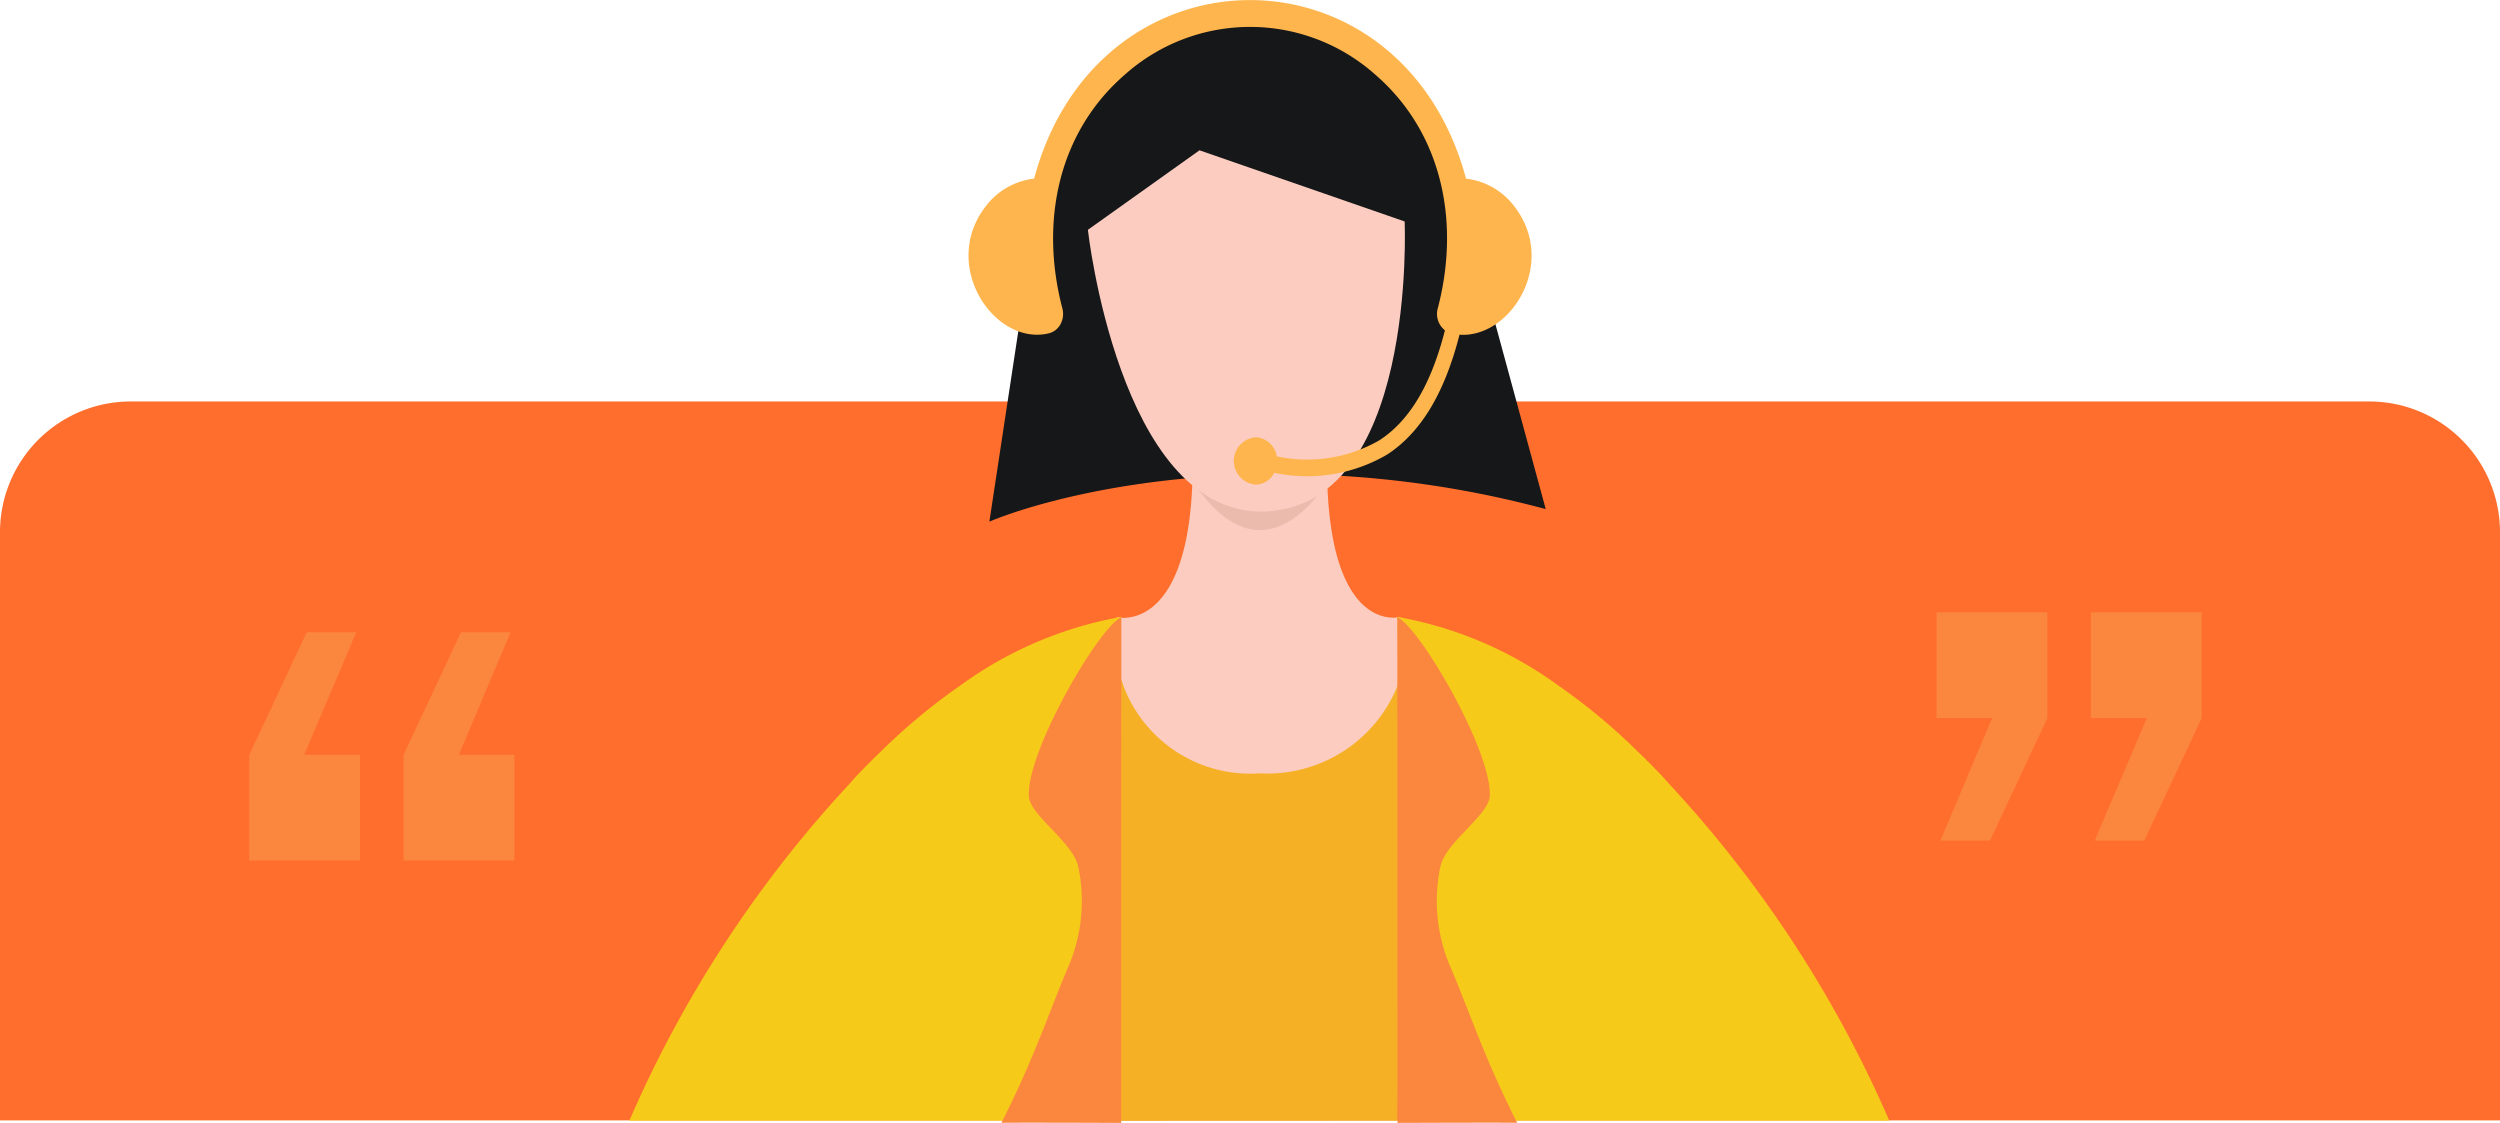 <svg xmlns="http://www.w3.org/2000/svg" width="153" height="68.724" viewBox="0 0 153 68.724"><defs><style>.a{fill:#ff6e2d;}.b{fill:#151719;}.c{fill:#fbccbf;}.d{fill:#f6b025;}.e{fill:#ebbbae;}.f{fill:#f6ca19;}.g{fill:#fb873f;}.h{fill:#ffb54d;}</style></defs><g transform="translate(-1588 -487.43)"><path class="a" d="M8,0H145a8,8,0,0,1,8,8V44a0,0,0,0,1,0,0H0a0,0,0,0,1,0,0V8A8,8,0,0,1,8,0Z" transform="translate(1588 512)"/><g transform="translate(1467.488 339)"><g transform="translate(165 137)"><g transform="translate(-6.488 11.43)"><path class="b" d="M45.75,18.456C41.8,5.47,35.1,7.114,32.19,7.1S22.847,10.11,19.885,18.456l-3.007,19.8s5.771-2.57,15.9-2.885a62.606,62.606,0,0,1,18.148,2.116" transform="translate(5.672 -6.331)"/><path class="c" d="M37.591,34.712S32.1,36.135,33.33,21.383l.112-2.008.22-3.95a24.123,24.123,0,0,1-4.1,4.913,32.975,32.975,0,0,1-4.8,1.058c1.225,14.748-4.475,13.329-4.475,13.329-.946,9.686,7.758,9.686,8.937,9.686.791,0,10.591-.451,8.363-9.7" transform="translate(10.061 3.052)"/><path class="d" d="M37.383,53.657l.326-27.587A8.579,8.579,0,0,1,28.95,32.4a8.287,8.287,0,0,1-8.526-5.9,3.213,3.213,0,0,1-.127-.423v.063l.164,27.524Z" transform="translate(10.148 14.928)"/><path class="e" d="M22.449,20.622h8.217s-3.764,6.679-8.217,0" transform="translate(12.548 8.85)"/><path class="c" d="M19.729,15.906s1.908,17.137,10.546,17.243c9.635,0,8.84-17.755,8.84-17.755L26.559,11.04Z" transform="translate(8.849 -1.841)"/><path class="f" d="M36.457,55.375c.007-4.059-.009-8,0-12.037,0-6.114,0-11.446.021-14.873v-.254c.021-1.968.021-3.258.042-3.6V24.53h-.042v.021c-.042,0-.085.021-.127.021h-.063a.021.021,0,0,0-.021.021,23.741,23.741,0,0,0-9.584,4.147,36.686,36.686,0,0,0-4.845,4.02c-.465.444-.931.91-1.375,1.375-.212.212-.4.444-.614.677A72.885,72.885,0,0,0,6.422,55.375Z" transform="translate(-5.907 13.21)"/><path class="g" d="M25.02,24.551,25.008,55.5s-7.489-.03-7.329,0c2.072-4.084,3-7.037,4.134-9.647a10.2,10.2,0,0,0,.571-6.03c-.317-1.5-2.962-3.152-3.025-4.316C19.211,32.759,23.675,25.12,25.02,24.551Z" transform="translate(5.606 13.222)"/><path class="h" d="M38.737,87c3.149.223,6.054-4.434,3.326-7.893a4.336,4.336,0,0,0-2.927-1.658c-3.915-14.571-22.52-14.571-26.435,0A4.336,4.336,0,0,0,9.773,79.1c-2.872,3.641.5,8.612,3.827,7.816a1.118,1.118,0,0,0,.72-.565,1.314,1.314,0,0,0,.112-.962c-1.39-5.29-.266-10.766,3.829-14.31a11.514,11.514,0,0,1,15.316,0c4.1,3.544,5.219,9.02,3.829,14.31a1.273,1.273,0,0,0,.439,1.342c-.866,3.4-2.206,5.555-4.007,6.728a8.867,8.867,0,0,1-6.288.987,1.359,1.359,0,0,0-1.3-1.165,1.452,1.452,0,0,0,0,2.893A1.305,1.305,0,0,0,27.4,95.45a9.69,9.69,0,0,0,6.908-1.115C36.32,93.024,37.8,90.67,38.737,87Z" transform="translate(12.585 -66.516)"/><path class="f" d="M6.485,55.375c-.007-4.059.009-8,0-12.037,0-6.114,0-11.446-.021-14.873v-.254c-.021-1.968-.021-3.258-.042-3.6V24.53h.042v.021c.042,0,.085.021.127.021h.063a.021.021,0,0,1,.021.021A23.741,23.741,0,0,1,16.26,28.74,36.686,36.686,0,0,1,21.1,32.76c.465.444.931.91,1.375,1.375.212.212.4.444.614.677A72.885,72.885,0,0,1,36.521,55.375Z" transform="translate(41.104 13.21)"/><path class="g" d="M17.677,24.551,17.688,55.5s7.489-.03,7.329,0c-2.072-4.084-3-7.037-4.134-9.648a10.2,10.2,0,0,1-.571-6.03c.317-1.5,2.962-3.152,3.025-4.316C23.485,32.759,19.021,25.12,17.677,24.551Z" transform="translate(29.838 13.222)"/></g></g></g><path class="g" d="M9.8-37.875l-3.187,7.5h3.422v6.469H3.258v-6.469l3.516-7.5Zm9.445,0-3.164,7.5h3.4v6.469H12.7v-6.469l3.516-7.5Z" transform="translate(1600 564)"/><path class="g" d="M9.8-37.875l-3.187,7.5h3.422v6.469H3.258v-6.469l3.516-7.5Zm9.445,0-3.164,7.5h3.4v6.469H12.7v-6.469l3.516-7.5Z" transform="translate(1726 501) rotate(180)"/></g></svg>